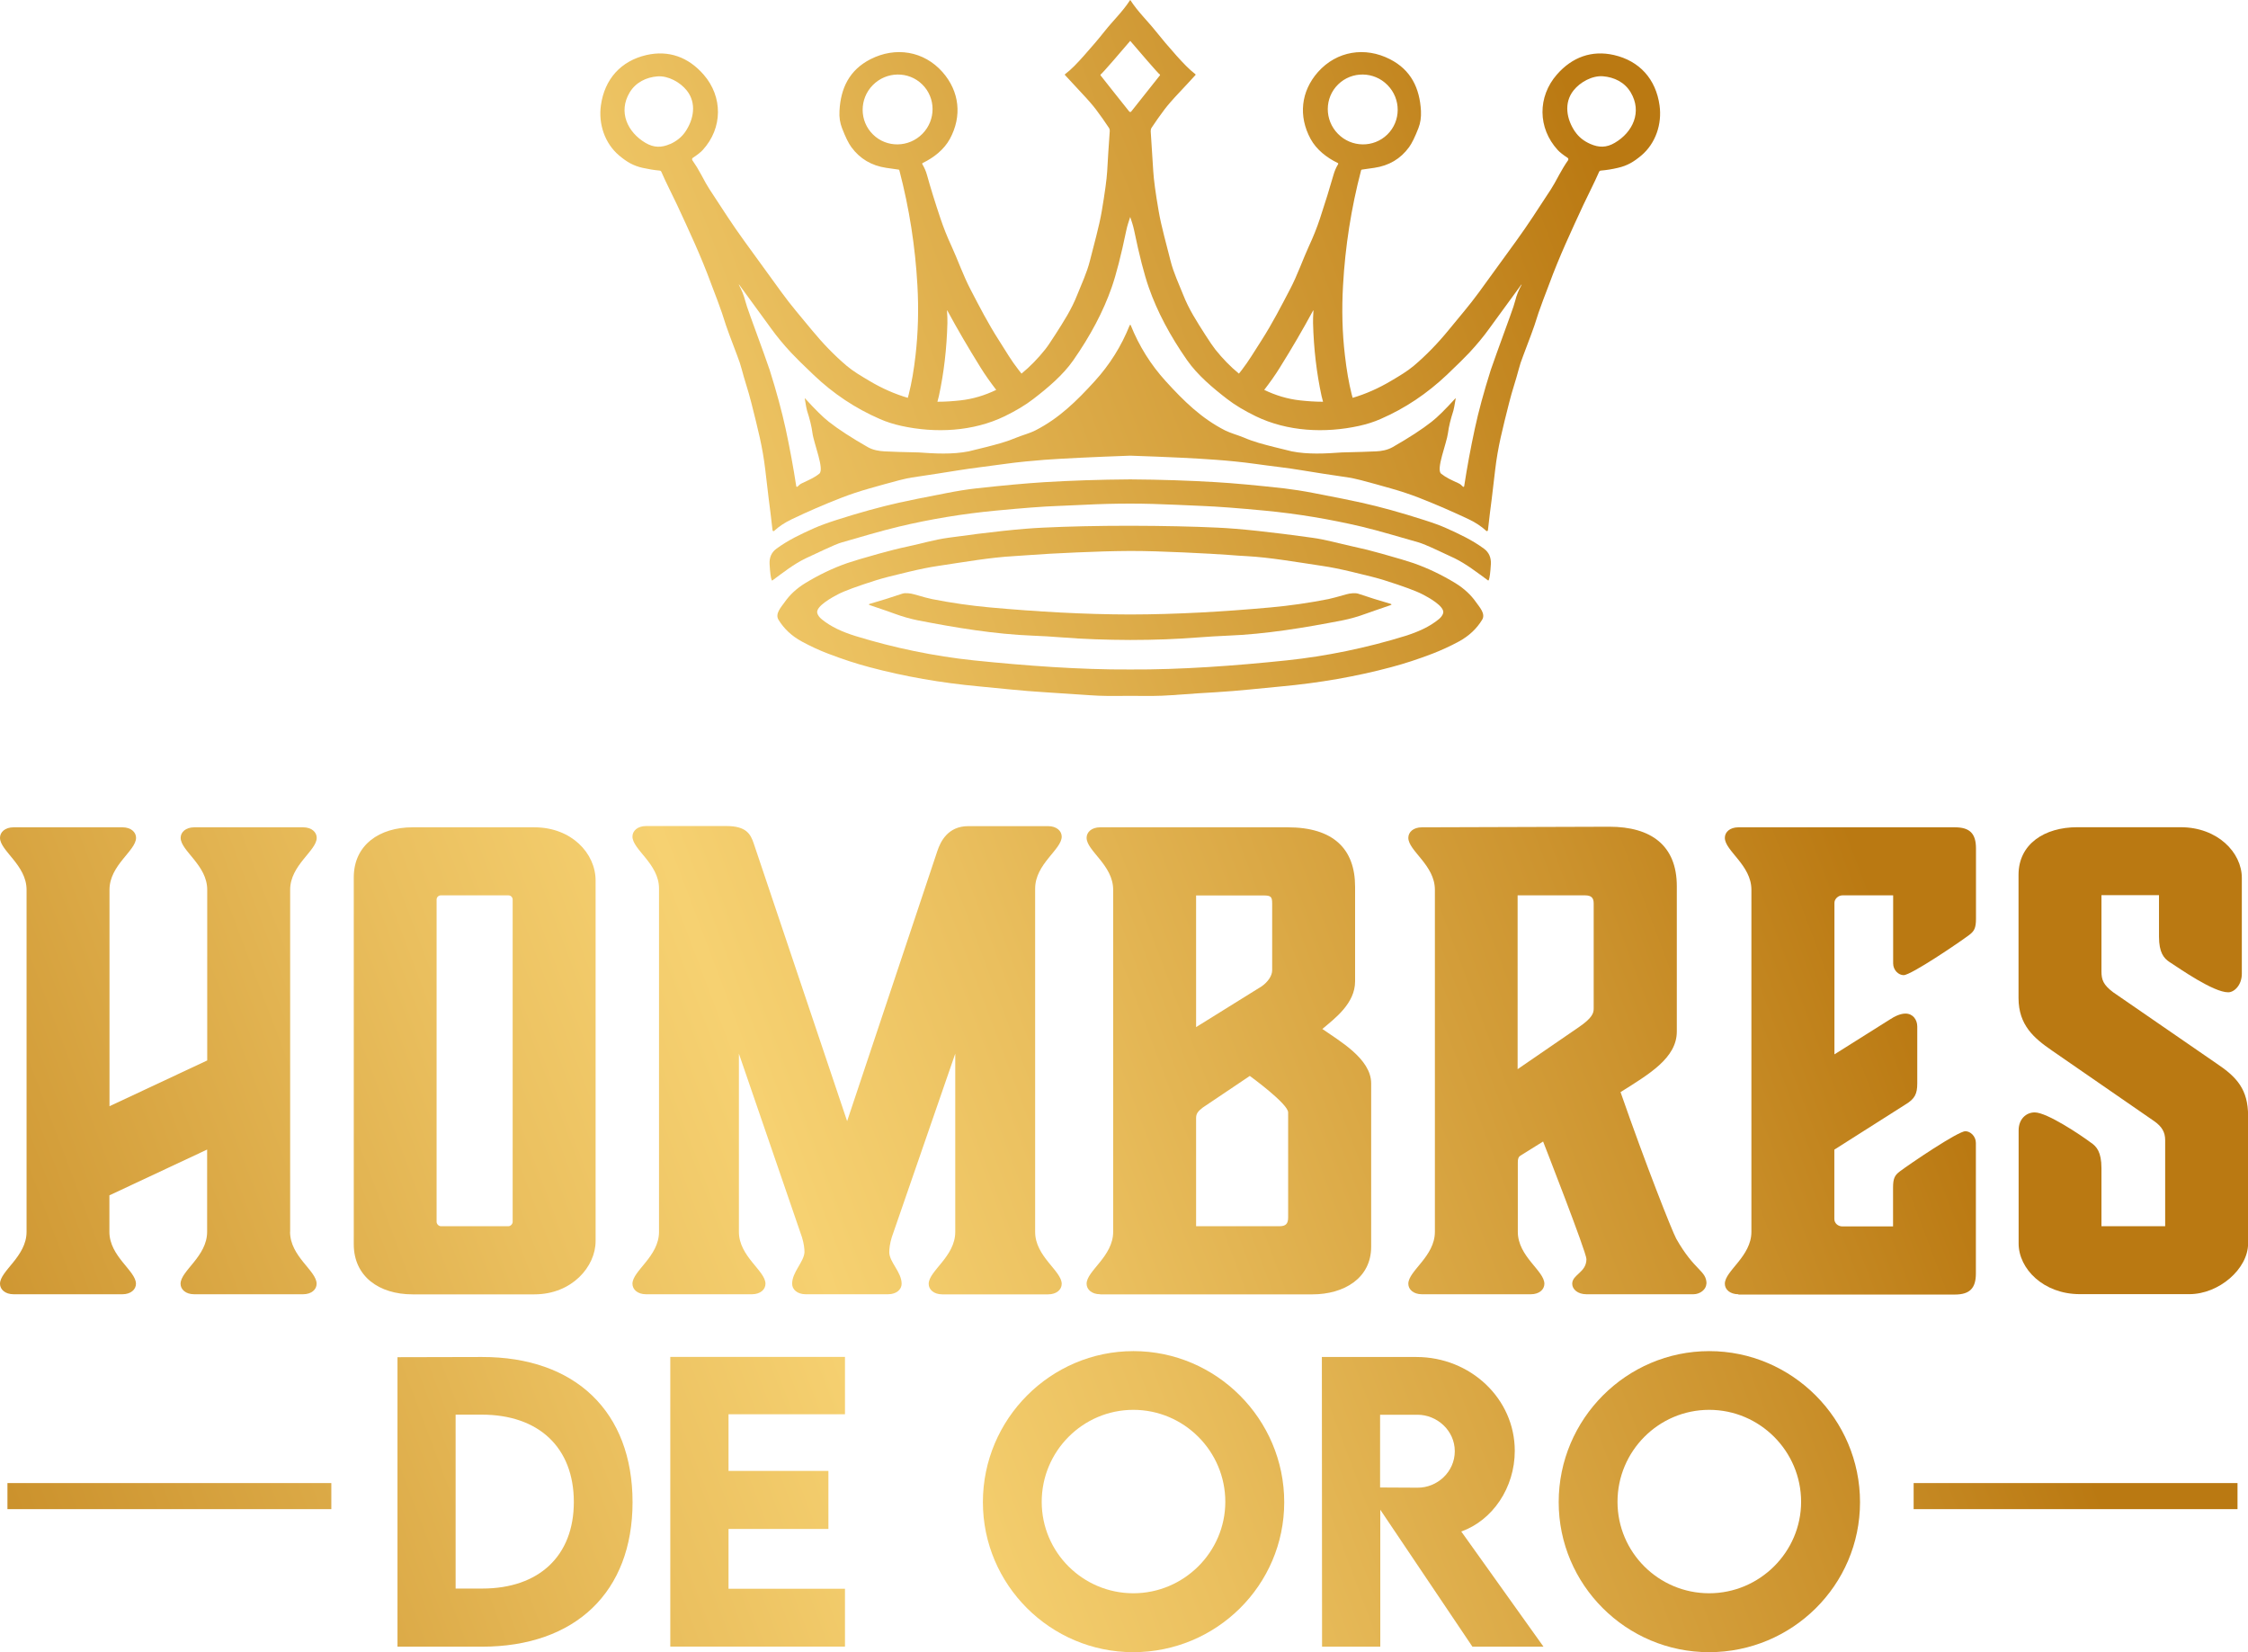<svg xmlns="http://www.w3.org/2000/svg" xmlns:xlink="http://www.w3.org/1999/xlink" id="Capa_2" viewBox="0 0 229.33 168.53"><defs><style>.cls-1{fill:url(#Nueva_muestra_de_degradado_3-9);}.cls-2{fill:url(#Nueva_muestra_de_degradado_3-8);}.cls-3{fill:url(#Nueva_muestra_de_degradado_3-7);}.cls-4{fill:url(#Nueva_muestra_de_degradado_3-6);}.cls-5{fill:url(#Nueva_muestra_de_degradado_3-5);}.cls-6{fill:url(#Nueva_muestra_de_degradado_3-4);}.cls-7{fill:url(#Nueva_muestra_de_degradado_3-3);}.cls-8{fill:url(#Nueva_muestra_de_degradado_3-2);}.cls-9{fill:url(#Nueva_muestra_de_degradado_3-17);}.cls-10{fill:url(#Nueva_muestra_de_degradado_3-16);}.cls-11{fill:url(#Nueva_muestra_de_degradado_3-15);}.cls-12{fill:url(#Nueva_muestra_de_degradado_3-14);}.cls-13{fill:url(#Nueva_muestra_de_degradado_3-18);}.cls-14{fill:url(#Nueva_muestra_de_degradado_3-13);}.cls-15{fill:url(#Nueva_muestra_de_degradado_3-12);}.cls-16{fill:url(#Nueva_muestra_de_degradado_3-11);}.cls-17{fill:url(#Nueva_muestra_de_degradado_3-10);}.cls-18{fill:url(#Nueva_muestra_de_degradado_3);}</style><linearGradient id="Nueva_muestra_de_degradado_3" x1="-52.55" y1="90.76" x2="160.69" y2="10.29" gradientUnits="userSpaceOnUse"><stop offset="0" stop-color="#ba7912"></stop><stop offset=".13" stop-color="#cc932e"></stop><stop offset=".38" stop-color="#eabf5e"></stop><stop offset=".5" stop-color="#f6d171"></stop><stop offset=".62" stop-color="#eabf5e"></stop><stop offset=".87" stop-color="#cc932e"></stop><stop offset="1" stop-color="#ba7912"></stop></linearGradient><linearGradient id="Nueva_muestra_de_degradado_3-2" x1="-42.67" y1="116.95" x2="170.57" y2="36.49" xlink:href="#Nueva_muestra_de_degradado_3"></linearGradient><linearGradient id="Nueva_muestra_de_degradado_3-3" x1="-40.99" y1="121.41" x2="172.25" y2="40.94" xlink:href="#Nueva_muestra_de_degradado_3"></linearGradient><linearGradient id="Nueva_muestra_de_degradado_3-4" x1="-41.24" y1="120.73" x2="171.99" y2="40.26" xlink:href="#Nueva_muestra_de_degradado_3"></linearGradient><linearGradient id="Nueva_muestra_de_degradado_3-5" x1="-38.23" y1="128.73" x2="175.01" y2="48.26" xlink:href="#Nueva_muestra_de_degradado_3"></linearGradient><linearGradient id="Nueva_muestra_de_degradado_3-6" x1="-34.23" y1="139.31" x2="179.01" y2="58.84" xlink:href="#Nueva_muestra_de_degradado_3"></linearGradient><linearGradient id="Nueva_muestra_de_degradado_3-7" x1="-29.49" y1="151.89" x2="183.75" y2="71.42" xlink:href="#Nueva_muestra_de_degradado_3"></linearGradient><linearGradient id="Nueva_muestra_de_degradado_3-8" x1="-24.83" y1="164.24" x2="188.41" y2="83.77" xlink:href="#Nueva_muestra_de_degradado_3"></linearGradient><linearGradient id="Nueva_muestra_de_degradado_3-9" x1="-20.44" y1="175.86" x2="192.8" y2="95.39" xlink:href="#Nueva_muestra_de_degradado_3"></linearGradient><linearGradient id="Nueva_muestra_de_degradado_3-10" x1="-16.74" y1="185.67" x2="196.5" y2="105.2" xlink:href="#Nueva_muestra_de_degradado_3"></linearGradient><linearGradient id="Nueva_muestra_de_degradado_3-11" x1="-13.14" y1="195.19" x2="200.1" y2="114.72" xlink:href="#Nueva_muestra_de_degradado_3"></linearGradient><linearGradient id="Nueva_muestra_de_degradado_3-12" x1="-19.55" y1="178.22" x2="193.69" y2="97.75" xlink:href="#Nueva_muestra_de_degradado_3"></linearGradient><linearGradient id="Nueva_muestra_de_degradado_3-13" x1="-15.74" y1="188.3" x2="197.49" y2="107.83" xlink:href="#Nueva_muestra_de_degradado_3"></linearGradient><linearGradient id="Nueva_muestra_de_degradado_3-14" x1="-10.97" y1="200.95" x2="202.27" y2="120.48" xlink:href="#Nueva_muestra_de_degradado_3"></linearGradient><linearGradient id="Nueva_muestra_de_degradado_3-15" x1="-7.16" y1="211.05" x2="206.08" y2="130.58" xlink:href="#Nueva_muestra_de_degradado_3"></linearGradient><linearGradient id="Nueva_muestra_de_degradado_3-16" x1="-3.65" y1="220.35" x2="209.59" y2="139.89" xlink:href="#Nueva_muestra_de_degradado_3"></linearGradient><linearGradient id="Nueva_muestra_de_degradado_3-17" x1="-23.42" y1="167.97" x2="189.82" y2="87.5" xlink:href="#Nueva_muestra_de_degradado_3"></linearGradient><linearGradient id="Nueva_muestra_de_degradado_3-18" x1=".82" y1="232.2" x2="214.06" y2="151.74" xlink:href="#Nueva_muestra_de_degradado_3"></linearGradient></defs><g id="Capa_1-2"><path class="cls-18" d="M115.3,0s-.02.01-.02.02c-.76,1.18-1.74,2.09-2.6,3.18-.61.77-1.32,1.6-2.12,2.5-.66.74-1.27,1.39-1.91,1.87-.04.03-.04.06,0,.09.56.61,1.11,1.2,1.65,1.78.69.73,1.19,1.31,1.5,1.72.49.65.93,1.28,1.32,1.87.07.1.1.23.09.36-.11,1.49-.19,2.84-.26,4.07-.05.86-.24,2.21-.55,4.06-.27,1.59-.81,3.46-1.21,5.07-.3,1.22-.9,2.48-1.26,3.4-.62,1.59-1.42,2.8-2.28,4.15-.45.7-.79,1.21-1.04,1.52-.72.9-1.52,1.73-2.4,2.45-.1-.13-.2-.25-.3-.38-.73-.93-1.24-1.81-2.02-3.04-1.11-1.73-1.99-3.45-2.87-5.14-.76-1.45-1.35-3.14-1.95-4.44-.44-.94-.81-1.88-1.12-2.8-.57-1.7-1.03-3.18-1.38-4.45-.11-.4-.27-.76-.47-1.1-.04-.06-.02-.11.04-.14,1.1-.53,2.16-1.35,2.76-2.45,1.26-2.32.99-4.84-.75-6.82-1.91-2.16-4.8-2.61-7.35-1.31-2.15,1.1-3.04,2.95-3.16,5.27-.04.64.05,1.23.26,1.76.35.91.67,1.56.96,1.95.87,1.18,2.06,1.88,3.55,2.1.78.11,1.2.17,1.26.18.04,0,.07.03.08.08,1.01,3.86,1.62,7.77,1.84,11.73.14,2.46.07,4.84-.19,7.12-.17,1.5-.4,2.83-.69,3.98-.03.13-.07.25-.1.37-1.33-.39-2.63-.96-3.92-1.73-.91-.54-1.64-.97-2.32-1.54-1.24-1.05-2.43-2.28-3.59-3.69-1.14-1.39-2.08-2.46-3.05-3.8-1.11-1.52-2.38-3.27-3.81-5.25-1.24-1.71-2.08-3.04-3.53-5.25-.22-.34-.51-.84-.86-1.51-.27-.51-.57-1-.9-1.47,0,0,0,0,0,0-.05-.08-.03-.19.05-.24.47-.31.81-.58,1.01-.8,2.05-2.24,2.06-5.43.09-7.69-1.56-1.79-3.56-2.51-5.82-2-2.62.6-4.29,2.46-4.66,5.15-.26,1.88.39,3.86,1.86,5.1.79.66,1.43,1.04,2.39,1.26.58.13,1.17.23,1.74.28.08,0,.15.06.18.13.51,1.17,1.04,2.17,1.59,3.34,1.23,2.65,2.47,5.29,3.5,8.11,0,0,.21.55.62,1.63.33.87.62,1.73.88,2.57.07.23.45,1.26,1.15,3.1.2.52.35.97.45,1.36.3,1.16.68,2.21.98,3.42.69,2.75,1.15,4.49,1.43,6.86.23,1.96.35,2.95.35,2.96.12.89.25,1.96.39,3.21,0,.02.01.04.03.06.04.04.1.04.14,0,.5-.46,1.08-.84,1.76-1.17,1.65-.79,3.35-1.53,5.11-2.21.85-.33,1.8-.65,2.86-.95,1.01-.29,2.03-.57,3.05-.84.61-.15,1.02-.24,1.25-.27,1.83-.27,3.42-.52,4.79-.74,1.46-.24,3.05-.41,4.73-.65,1.34-.19,2.92-.33,4.05-.42,1.97-.14,4.87-.28,8.72-.42,3.84.13,6.75.27,8.72.42,1.13.08,2.71.23,4.05.42,1.68.24,3.27.4,4.73.65,1.36.23,2.96.47,4.79.74.23.03.64.12,1.25.27,1.02.27,2.04.55,3.05.84,1.06.3,2.01.62,2.86.95,1.76.69,3.46,1.43,5.11,2.21.67.32,1.26.71,1.76,1.17.04.04.1.03.14,0,.01-.02.02-.04.03-.06.14-1.25.27-2.32.39-3.21,0-.02.12-1,.35-2.96.28-2.37.74-4.11,1.43-6.86.3-1.21.68-2.26.98-3.42.1-.39.25-.85.45-1.36.7-1.84,1.08-2.87,1.15-3.1.26-.85.55-1.7.88-2.57.41-1.08.61-1.62.62-1.63,1.03-2.81,2.27-5.45,3.5-8.11.55-1.17,1.08-2.17,1.59-3.34.03-.07.1-.13.18-.13.58-.05,1.16-.14,1.74-.28.96-.22,1.6-.6,2.39-1.26,1.47-1.24,2.12-3.22,1.86-5.1-.37-2.69-2.04-4.55-4.66-5.15-2.25-.51-4.26.21-5.82,2-1.97,2.26-1.96,5.45.09,7.69.2.22.54.49,1.01.8.08.05.1.16.05.24,0,0,0,0,0,0-.33.47-.62.96-.9,1.47-.35.66-.64,1.17-.86,1.51-1.45,2.21-2.29,3.54-3.53,5.25-1.43,1.98-2.7,3.73-3.81,5.25-.97,1.33-1.91,2.4-3.05,3.8-1.15,1.41-2.35,2.64-3.59,3.69-.68.57-1.41,1-2.32,1.54-1.28.76-2.59,1.34-3.92,1.73-.03-.12-.07-.24-.1-.37-.29-1.15-.52-2.48-.69-3.98-.27-2.29-.33-4.66-.19-7.12.22-3.96.83-7.87,1.84-11.73.01-.04.04-.07.08-.08.06,0,.48-.07,1.26-.18,1.5-.22,2.68-.91,3.55-2.1.29-.39.61-1.05.96-1.95.21-.53.29-1.12.26-1.76-.13-2.32-1.01-4.17-3.16-5.27-2.54-1.3-5.43-.85-7.35,1.31-1.74,1.97-2.01,4.5-.75,6.82.6,1.1,1.66,1.92,2.76,2.45.07.03.08.08.04.14-.2.33-.36.7-.47,1.1-.36,1.27-.82,2.75-1.38,4.45-.31.93-.68,1.86-1.12,2.8-.6,1.3-1.18,2.99-1.95,4.44-.88,1.68-1.76,3.4-2.87,5.14-.79,1.23-1.3,2.1-2.02,3.04-.1.13-.2.25-.3.38-.88-.72-1.68-1.55-2.4-2.45-.24-.31-.59-.81-1.04-1.52-.85-1.34-1.66-2.56-2.28-4.15-.36-.92-.96-2.18-1.26-3.4-.4-1.62-.94-3.48-1.21-5.07-.32-1.85-.5-3.21-.55-4.06-.07-1.23-.16-2.58-.26-4.07,0-.13.02-.25.09-.36.39-.59.83-1.22,1.32-1.87.31-.41.81-.99,1.5-1.72.54-.58,1.1-1.17,1.65-1.78.03-.03.03-.06,0-.09-.64-.49-1.25-1.14-1.91-1.87-.8-.9-1.51-1.73-2.12-2.5-.87-1.09-1.84-2-2.6-3.18,0,0-.01-.02-.02-.02ZM68.36,14.69c-.88.39-1.66.38-2.5-.11-1.85-1.09-2.81-3.16-1.63-5.14.62-1.04,1.7-1.56,2.84-1.65,1.09-.08,2.32.59,3,1.45,1.01,1.28.71,2.94-.17,4.22-.37.53-.88.94-1.54,1.24ZM160.69,13.45c-.88-1.28-1.18-2.94-.17-4.22.68-.86,1.91-1.53,3-1.45,1.14.09,2.22.6,2.84,1.65,1.18,1.98.22,4.06-1.63,5.14-.84.5-1.62.5-2.5.11-.66-.29-1.18-.71-1.54-1.24ZM115.3,11.43s-.09-.03-.13-.09c0,0-2.89-3.63-2.88-3.63,0,0,0,0,0,0-.04-.04-.03-.1,0-.13,0,.12,2.43-2.73,3.01-3.41.58.67,3.01,3.53,3.01,3.41.04.04.04.1,0,.13,0,0,0,0,0,0,0,0-2.88,3.63-2.88,3.63-.04.06-.08.09-.13.09ZM96.65,32.95c0-.33,0-.75-.04-1.25,0-.06,0-.06.04-.01,1.01,1.87,2.14,3.8,3.39,5.81.45.73.99,1.49,1.59,2.27-1.14.55-2.36.93-3.65,1.07-.71.08-1.53.14-2.35.14.06-.2.11-.39.15-.58.51-2.35.8-4.83.87-7.45ZM134.82,40.4c.04.19.09.38.15.58-.82,0-1.64-.06-2.35-.14-1.29-.14-2.51-.52-3.65-1.07.61-.79,1.14-1.54,1.59-2.27,1.25-2,2.38-3.94,3.39-5.81.03-.05.04-.05.04.01-.03.5-.05.92-.04,1.25.07,2.62.36,5.1.87,7.45ZM89.06,13.72c-1.4-1.37-1.41-3.63-.02-5.04,1.39-1.41,3.65-1.44,5.04-.07,1.4,1.37,1.41,3.63.02,5.04-1.39,1.41-3.65,1.44-5.04.07ZM136.49,13.65c-1.39-1.41-1.38-3.67.02-5.04,1.4-1.37,3.66-1.34,5.04.07,1.39,1.41,1.38,3.67-.02,5.04-1.4,1.37-3.66,1.34-5.04-.07ZM115.3,33.14s-.04.01-.05.03c-.85,2.14-2.05,4.04-3.58,5.72-1.84,2.02-3.63,3.78-6.04,5.01-.56.29-1.36.5-1.89.72-1.09.46-2.04.7-3.17.99-.98.25-1.57.39-1.75.43-1.65.33-3.44.23-5.11.11-1.57-.03-2.74-.07-3.5-.11-.53-.03-1.15-.13-1.68-.43-1.66-.95-2.99-1.81-3.98-2.59-.58-.45-1.38-1.24-2.41-2.37-.03-.04-.05-.03-.04.02.11.67.19,1.08.23,1.21.28.87.47,1.63.55,2.27.14,1.09,1.25,3.73.7,4.17-.53.42-1.02.62-1.78.98-.2.09-.29.2-.44.34-.01.01-.03.02-.04.02-.04,0-.09-.02-.09-.07-.3-1.94-.66-3.89-1.08-5.84-.39-1.79-.93-3.79-1.63-6.01-.14-.43-.79-2.26-1.97-5.48-.28-.76-.45-1.29-.53-1.6-.14-.54-.35-1.07-.64-1.6,0,0,0-.02,0-.02,0,0,.01,0,.02-.01,0,0,0,0,0,0,1.69,2.3,2.62,3.58,2.81,3.85.02.02.17.23.45.62.59.82,1.27,1.64,2.04,2.47.43.46,1.19,1.22,2.29,2.26,2.02,1.93,4.28,3.43,6.77,4.51.68.3,1.41.53,2.18.7,3.5.77,7.33.58,10.55-.98,1.15-.56,2.12-1.14,2.91-1.75,1.51-1.16,3.05-2.46,4.1-3.97,1.75-2.51,3.05-4.97,3.9-7.4.47-1.34.97-3.29,1.5-5.84.1-.49.26-.94.4-1.37.14.43.3.88.4,1.37.53,2.56,1.03,4.5,1.5,5.84.85,2.43,2.15,4.89,3.9,7.4,1.05,1.5,2.59,2.81,4.1,3.97.79.61,1.76,1.19,2.91,1.75,3.22,1.56,7.06,1.75,10.55.98.77-.17,1.5-.4,2.18-.7,2.49-1.08,4.74-2.59,6.77-4.51,1.1-1.05,1.86-1.8,2.29-2.26.77-.83,1.45-1.65,2.04-2.47.28-.39.43-.6.45-.62.19-.27,1.13-1.55,2.81-3.85,0,0,0,0,0,0,0,0,.01,0,.02.01.01,0,.01.02,0,.02-.29.52-.51,1.05-.64,1.6-.08.31-.25.84-.53,1.6-1.17,3.22-1.83,5.05-1.97,5.48-.7,2.22-1.25,4.23-1.63,6.01-.42,1.95-.78,3.89-1.08,5.84,0,.05-.05.08-.09.07-.02,0-.03,0-.04-.02-.15-.14-.24-.25-.44-.34-.76-.35-1.25-.56-1.78-.98-.55-.44.56-3.07.7-4.17.08-.64.27-1.4.55-2.27.04-.13.12-.53.23-1.21,0-.05,0-.06-.04-.02-1.03,1.13-1.83,1.92-2.41,2.37-.99.78-2.32,1.64-3.98,2.59-.53.3-1.15.41-1.68.43-.76.04-1.93.07-3.5.11-1.67.12-3.47.22-5.11-.11-.18-.04-.76-.18-1.75-.43-1.14-.29-2.08-.52-3.17-.99-.53-.22-1.33-.44-1.89-.72-2.41-1.23-4.2-2.99-6.04-5.01-1.53-1.68-2.72-3.58-3.58-5.72,0-.02-.03-.03-.05-.03Z"></path><path class="cls-8" d="M115.3,48.9c-3.13.02-6.03.12-8.71.28-1.9.12-4.24.33-7.02.64-.91.1-1.9.26-2.97.47-2.34.45-3.98.78-4.91.99-1.9.43-4.02,1.01-6.36,1.76-.94.3-1.69.58-2.26.83-1.34.6-2.65,1.21-3.86,2.1-.51.37-.74.9-.7,1.59.05.84.12,1.38.21,1.6.02.06.06.07.1.03,1.06-.78,2.17-1.66,3.38-2.24.15-.07.76-.36,1.82-.85.9-.42,1.52-.68,1.85-.77,1.82-.52,4.01-1.18,5.82-1.61,3.23-.77,6.51-1.31,9.85-1.63,2.74-.26,4.86-.43,6.37-.48.52-.02,1.43-.06,2.72-.12,1.56-.08,3.11-.12,4.67-.12,1.56,0,3.11.05,4.67.12,1.29.06,2.19.1,2.72.12,1.51.06,3.64.22,6.37.48,3.33.32,6.62.87,9.85,1.63,1.81.43,4,1.1,5.82,1.61.33.1.95.35,1.85.77,1.06.49,1.67.78,1.82.85,1.2.59,2.32,1.47,3.38,2.24.05.04.08.02.1-.03.09-.23.16-.76.21-1.6.04-.68-.19-1.21-.7-1.59-1.21-.89-2.52-1.5-3.86-2.1-.57-.26-1.32-.53-2.26-.83-2.34-.75-4.46-1.34-6.36-1.76-.93-.21-2.57-.54-4.91-.99-1.08-.21-2.07-.36-2.97-.47-2.79-.31-5.13-.53-7.02-.64-2.68-.16-5.58-.26-8.71-.28Z"></path><path class="cls-7" d="M115.3,53.63c-3.36,0-6.31.07-8.85.19-2.27.1-5.5.45-9.68,1.03-1.45.2-2.61.56-4.23.91-.9.19-1.87.44-2.92.73-1.61.45-2.67.77-3.19.95-1.49.52-2.92,1.21-4.31,2.06-.86.53-1.55,1.17-2.08,1.93-.34.49-1,1.17-.62,1.79.56.92,1.35,1.66,2.38,2.22.89.48,1.79.9,2.69,1.24,1.46.56,2.87,1.02,4.23,1.38,3.56.95,7.29,1.6,11.2,1.96,1.96.18,4.4.46,6.64.59.87.05,2.38.15,4.52.3,1.32.1,2.58.09,3.97.07.09,0,.17,0,.26,0,.08,0,.17,0,.26,0,1.39.02,2.65.03,3.97-.07,2.14-.15,3.64-.26,4.52-.3,2.23-.13,4.67-.41,6.64-.59,3.91-.36,7.64-1.01,11.2-1.96,1.36-.36,2.77-.82,4.23-1.38.9-.35,1.8-.76,2.69-1.24,1.03-.56,1.82-1.3,2.38-2.22.38-.62-.28-1.3-.62-1.79-.53-.76-1.23-1.4-2.08-1.93-1.39-.85-2.83-1.54-4.31-2.06-.52-.18-1.58-.5-3.19-.95-1.05-.3-2.02-.54-2.92-.73-1.61-.35-2.78-.71-4.23-.91-4.18-.58-7.41-.93-9.68-1.03-2.54-.12-5.49-.18-8.85-.19ZM115.3,68.29c-5.13.03-10.73-.39-15.97-.93-4.01-.42-8.16-1.28-12.05-2.48-1.35-.42-2.51-.94-3.46-1.72-.22-.18-.37-.38-.44-.6-.23-.71,1.63-1.69,2.11-1.94.65-.34,1.95-.82,3.91-1.44.6-.19,1.71-.48,3.33-.86,1.14-.27,2.12-.47,2.95-.59,2.8-.42,5.37-.87,7.71-1,.57-.03,1.21-.08,1.92-.13.91-.07,2.42-.16,4.53-.25,1.97-.09,3.79-.14,5.46-.15,1.67,0,3.49.06,5.46.15,2.11.1,3.62.18,4.53.25.71.06,1.35.1,1.92.13,2.34.13,4.91.58,7.71,1,.83.12,1.81.32,2.95.59,1.62.38,2.73.67,3.33.86,1.96.62,3.26,1.1,3.91,1.44.49.25,2.34,1.23,2.11,1.94-.07.22-.22.42-.44.6-.95.78-2.12,1.3-3.46,1.72-3.88,1.2-8.04,2.06-12.05,2.48-5.24.55-10.84.96-15.97.93Z"></path><path class="cls-6" d="M115.3,62.68c-4.74-.01-9.44-.28-14.32-.72-1.96-.18-3.93-.46-5.9-.85-.31-.06-.92-.22-1.84-.49-.36-.1-.9-.17-1.2-.06-1.07.36-2.17.71-3.29,1.03-.15.04-.15.09,0,.14,1.3.44,2.14.73,2.51.87.82.3,1.6.52,2.34.67,3.89.76,7.88,1.42,11.76,1.57.94.04,1.94.09,3.01.18,2.13.17,4.44.25,6.93.26,2.49,0,4.8-.09,6.93-.26,1.07-.08,2.07-.14,3.01-.18,3.88-.15,7.86-.81,11.76-1.57.74-.15,1.53-.37,2.34-.67.37-.14,1.21-.42,2.51-.87.14-.05.14-.09,0-.14-1.12-.32-2.22-.67-3.29-1.03-.3-.1-.85-.04-1.2.06-.92.26-1.54.43-1.84.49-1.97.39-3.93.67-5.9.85-4.88.44-9.58.71-14.32.72Z"></path><path class="cls-5" d="M29.59,125.65c0,2.52,2.71,3.97,2.71,5.3,0,.57-.5,1.07-1.39,1.07h-11.1c-.88,0-1.39-.5-1.39-1.07,0-1.32,2.71-2.78,2.71-5.3v-8.39l-9.97,4.67v3.72c0,2.52,2.71,3.97,2.71,5.3,0,.57-.51,1.07-1.39,1.07H1.39c-.88,0-1.39-.5-1.39-1.07,0-1.32,2.71-2.78,2.71-5.3v-34.89c0-2.52-2.71-3.97-2.71-5.3,0-.57.5-1.07,1.39-1.07h11.1c.88,0,1.39.5,1.39,1.07,0,1.32-2.71,2.78-2.71,5.3v22.08l9.97-4.67v-17.41c0-2.52-2.71-3.97-2.71-5.3,0-.57.51-1.07,1.39-1.07h11.1c.88,0,1.39.5,1.39,1.07,0,1.32-2.71,2.78-2.71,5.3v34.89Z"></path><path class="cls-4" d="M36.09,126.91v-37.41c0-3.34,2.65-5.11,5.99-5.11h12.43c3.79,0,6.25,2.65,6.25,5.43v36.78c0,2.59-2.4,5.43-6.25,5.43h-12.43c-3.41,0-5.99-1.83-5.99-5.11ZM44.98,125.08h6.88c.25,0,.44-.25.44-.44v-32.87c0-.25-.19-.44-.44-.44h-6.88c-.25,0-.44.19-.44.44v32.87c0,.19.19.44.44.44Z"></path><path class="cls-3" d="M97.47,107.42l-6.5,18.8c-.19.63-.25,1.14-.25,1.51,0,1.01,1.26,2.02,1.26,3.22,0,.57-.51,1.07-1.39,1.07h-8.39c-.88,0-1.39-.5-1.39-1.07,0-1.2,1.2-2.21,1.26-3.22,0-.38-.06-.88-.25-1.51l-6.44-18.74v18.17c0,2.52,2.71,3.97,2.71,5.3,0,.57-.5,1.07-1.39,1.07h-10.79c-.88,0-1.39-.5-1.39-1.07,0-1.32,2.71-2.78,2.71-5.3v-35.02c0-2.52-2.71-3.97-2.71-5.3,0-.57.51-1.07,1.39-1.07h8.2c2.02,0,2.46.82,2.78,1.77l9.53,28.33,9.21-27.57c.32-.95,1.07-2.52,3.15-2.52h8.14c.88,0,1.39.5,1.39,1.07,0,1.32-2.71,2.78-2.71,5.3v35.02c0,2.52,2.71,3.97,2.71,5.3,0,.57-.5,1.07-1.39,1.07h-10.79c-.88,0-1.39-.5-1.39-1.07,0-1.32,2.71-2.78,2.71-5.3v-18.23Z"></path><path class="cls-2" d="M112.24,132.02c-.88,0-1.39-.5-1.39-1.07,0-1.32,2.71-2.78,2.71-5.3v-34.89c0-2.52-2.71-3.97-2.71-5.3,0-.57.5-1.07,1.39-1.07h19.12c4.67,0,6.88,2.21,6.88,6.06v9.65c0,2.27-2.08,3.79-3.34,4.86,1.7,1.2,4.98,3.03,4.98,5.55v16.66c0,3.22-2.78,4.86-5.99,4.86h-21.64ZM122.02,91.33v13.44l6.69-4.16c.63-.44,1.07-1.07,1.07-1.64v-6.81c0-.69-.13-.82-.88-.82h-6.88ZM130.53,125.08c.63,0,.88-.25.88-.88v-10.73c0-.88-3.91-3.72-3.91-3.72l-4.79,3.22c-.5.38-.69.63-.69,1.07v11.04h8.52Z"></path><path class="cls-1" d="M174.07,130.95c0,.57-.63,1.07-1.32,1.07h-10.91c-.88,0-1.45-.5-1.45-1.07,0-.95,1.45-1.14,1.45-2.52,0-.69-4.42-11.99-4.42-11.99l-2.33,1.45c-.19.13-.25.32-.25.69v7.07c0,2.52,2.71,3.97,2.71,5.3,0,.57-.5,1.07-1.39,1.07h-11.1c-.88,0-1.39-.5-1.39-1.07,0-1.32,2.71-2.78,2.71-5.3v-34.89c0-2.52-2.71-3.97-2.71-5.3,0-.57.5-1.07,1.39-1.07l19.12-.06c4.23,0,6.88,1.89,6.88,6.06v14.83c0,2.71-2.84,4.35-5.74,6.18,2.59,7.44,5.24,14.13,5.68,14.95,1.89,3.34,3.09,3.22,3.09,4.61ZM154.82,91.33v17.73l6.25-4.29c1.39-.95,1.51-1.45,1.51-1.89v-10.73c0-.57-.25-.82-.88-.82h-6.88Z"></path><path class="cls-17" d="M177.35,132.02c-.88,0-1.39-.5-1.39-1.07,0-1.32,2.71-2.78,2.71-5.3v-34.89c0-2.52-2.71-3.97-2.71-5.3,0-.57.5-1.07,1.39-1.07h22.08c1.51,0,2.15.63,2.15,2.15v7.19c0,.95-.19,1.26-.69,1.64-1.01.76-5.93,4.1-6.69,4.1-.51,0-1.07-.5-1.07-1.2v-6.94h-5.17c-.44,0-.82.38-.82.76v15.46l5.61-3.53c.57-.38,1.14-.63,1.64-.63.76,0,1.2.63,1.2,1.32v5.8c0,1.07-.25,1.58-1.2,2.15l-7.26,4.61v7.07c0,.44.38.76.82.76h5.17v-3.97c0-.95.19-1.26.69-1.64,1.01-.76,5.93-4.1,6.69-4.1.5,0,1.07.5,1.07,1.2v13.31c0,1.51-.63,2.15-2.15,2.15h-22.08Z"></path><path class="cls-16" d="M205.93,126.85v-11.55c0-1.14.76-1.83,1.64-1.83,1.26,0,4.73,2.33,5.74,3.09.57.38,1.07.95,1.07,2.59v5.93h6.5v-8.77c0-.82-.32-1.39-1.14-1.96l-10.41-7.19c-1.83-1.26-3.41-2.59-3.41-5.36v-12.56c0-3.15,2.65-4.86,5.99-4.86h10.54c3.79,0,6.25,2.59,6.25,5.17v9.78c0,1.14-.76,1.89-1.39,1.89-1.51,0-4.92-2.4-5.99-3.09-.57-.38-1.07-.95-1.07-2.59v-4.23h-5.87v7.76c0,.88.19,1.39,1.2,2.15l10.54,7.26c2.08,1.39,3.22,2.65,3.22,5.36v13c0,2.59-2.97,5.17-5.99,5.17h-11.17c-3.72,0-6.25-2.59-6.25-5.17Z"></path><path class="cls-15" d="M64.53,153.23c0,9.16-5.83,14.74-15.38,14.74h-8.6v-29.53l8.6-.02c9.55-.02,15.38,5.59,15.38,14.81ZM58.54,153.21c0-5.54-3.56-8.91-9.4-8.91h-2.66v17.74h2.71c5.81,0,9.35-3.34,9.35-8.83Z"></path><path class="cls-14" d="M74.32,144.27v5.77h10.19v5.92h-10.19v6.1h11.88v5.9h-17.82v-29.55h17.82v5.85h-11.88Z"></path><path class="cls-12" d="M100.27,153.23c0-8.49,6.91-15.41,15.36-15.41s15.38,6.93,15.38,15.41-6.93,15.3-15.4,15.3-15.34-6.89-15.34-15.3ZM125,153.19c0-5.17-4.22-9.38-9.38-9.38s-9.35,4.22-9.35,9.38,4.2,9.33,9.35,9.33,9.38-4.2,9.38-9.33Z"></path><path class="cls-11" d="M150.21,167.97l-9.4-13.97v13.97h-5.94l-.02-29.55h9.64c5.52,0,10.04,4.25,10.04,9.57,0,3.79-2.29,7.11-5.46,8.23l8.39,11.75h-7.26ZM140.79,151.73l3.81.02c2.02.02,3.81-1.61,3.81-3.72s-1.81-3.72-3.81-3.72h-3.81v7.42Z"></path><path class="cls-10" d="M159.01,153.23c0-8.49,6.91-15.41,15.36-15.41s15.38,6.93,15.38,15.41-6.93,15.3-15.4,15.3-15.34-6.89-15.34-15.3ZM183.74,153.19c0-5.17-4.22-9.38-9.38-9.38s-9.35,4.22-9.35,9.38,4.2,9.33,9.35,9.33,9.38-4.2,9.38-9.33Z"></path><rect class="cls-9" x=".76" y="151.28" width="33.04" height="2.66"></rect><rect class="cls-13" x="195.22" y="151.28" width="33.04" height="2.66"></rect></g></svg>